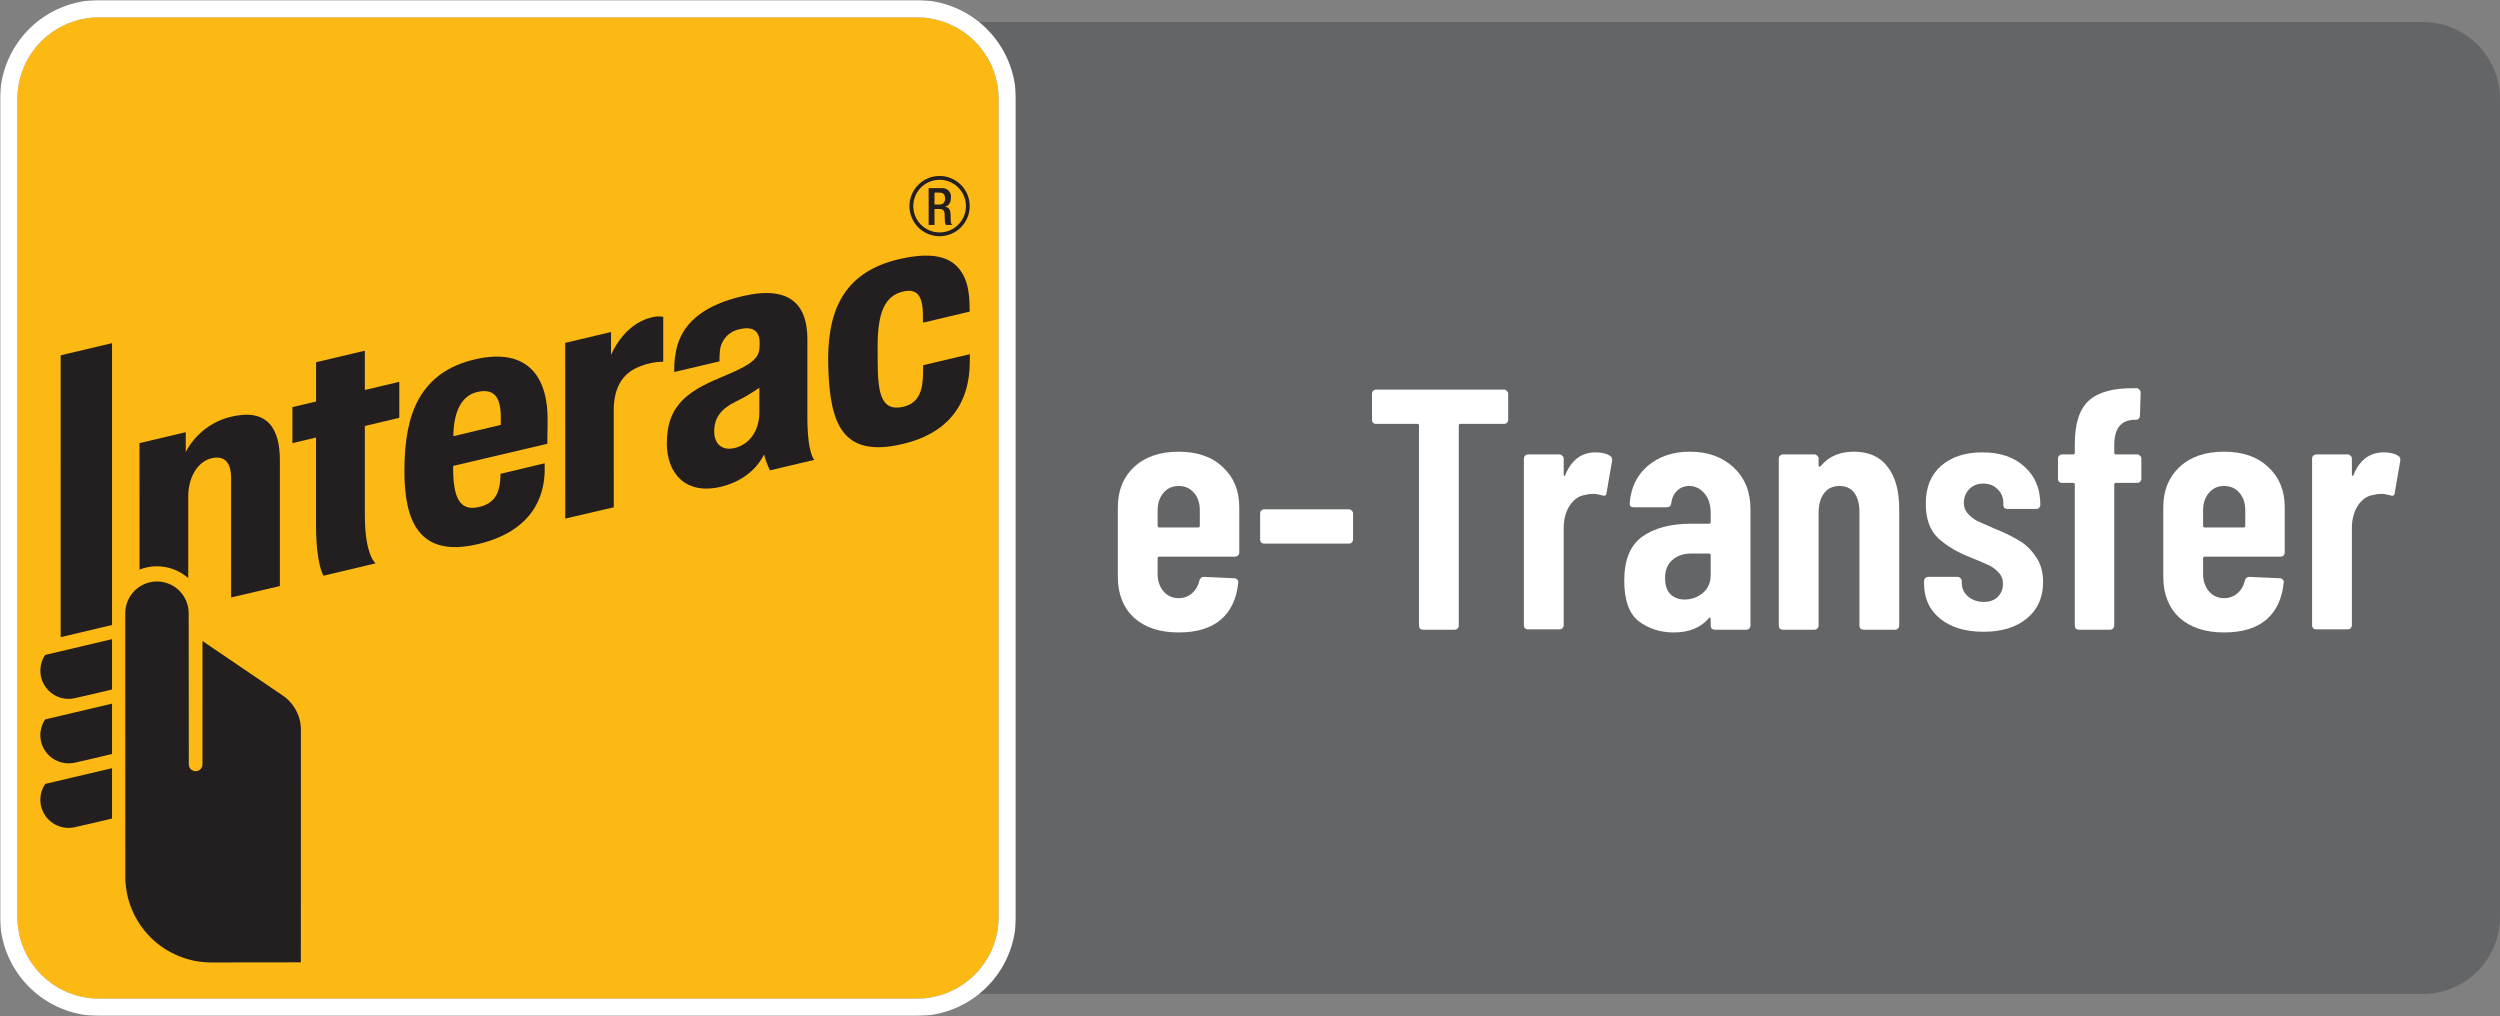 <svg width="908" height="369" viewBox="0 0 908 369" fill="none" xmlns="http://www.w3.org/2000/svg">
<rect x="0" y="0" width="908" height="369" fill="#808080" stroke="none"/>
<path d="M908 36C908 20.536 895.464 8 880 8H357C341.536 8 329 20.536 329 36V333C329 348.464 341.536 361 357 361H880C895.464 361 908 348.464 908 333V36Z" fill="#636567"/>
<g clip-path="url(#clip0_602_60)">
<mask id="mask0_602_60" style="mask-type:luminance" maskUnits="userSpaceOnUse" x="-1" y="0" width="370" height="369">
<path d="M368.999 0H-0V369H368.999V0Z" fill="white"/>
</mask>
<g mask="url(#mask0_602_60)">
<path d="M35.987 6.287H333.009C340.887 6.287 348.443 9.416 354.013 14.987C359.584 20.558 362.714 28.113 362.714 35.991V333.012C362.714 340.889 359.584 348.444 354.014 354.014C348.444 359.585 340.889 362.714 333.011 362.714H35.983C28.107 362.714 20.553 359.585 14.983 354.016C9.414 348.446 6.285 340.892 6.285 333.016V35.989C6.285 32.089 7.053 28.226 8.546 24.623C10.038 21.019 12.226 17.745 14.984 14.986C17.743 12.228 21.017 10.04 24.621 8.548C28.224 7.055 32.087 6.287 35.987 6.287Z" fill="#FDB913"/>
<path d="M333.015 6.286C340.892 6.289 348.445 9.419 354.015 14.99C359.584 20.56 362.713 28.114 362.713 35.991V333.011C362.713 340.888 359.584 348.442 354.015 354.012C348.445 359.582 340.892 362.712 333.015 362.714H35.989C32.088 362.714 28.226 361.947 24.622 360.454C21.017 358.962 17.743 356.774 14.984 354.016C12.226 351.258 10.038 347.983 8.546 344.379C7.053 340.775 6.286 336.912 6.287 333.011V35.991C6.286 32.09 7.053 28.227 8.546 24.623C10.038 21.019 12.226 17.744 14.984 14.986C17.743 12.227 21.017 10.039 24.622 8.547C28.226 7.054 32.088 6.286 35.989 6.286H333.015ZM333.015 0H35.989C26.447 0.01 17.299 3.806 10.552 10.553C3.805 17.3 0.01 26.449 0 35.991V333.011C0.011 342.553 3.806 351.701 10.553 358.447C17.3 365.194 26.448 368.989 35.989 369H333.015C342.556 368.989 351.703 365.194 358.449 358.447C365.196 351.7 368.99 342.552 369 333.011V35.991C368.991 26.449 365.197 17.301 358.45 10.554C351.704 3.806 342.556 0.011 333.015 0Z" fill="white"/>
<path d="M205.299 188.348L205.27 124.533L221.927 120.58V128.945C221.927 128.945 226.242 117.944 236.255 115.39C237.751 114.908 239.342 114.801 240.888 115.079V131.361C237.889 131.4 234.926 132.017 232.16 133.178C226.005 135.609 222.907 140.913 222.907 149.01L222.918 184.247L205.299 188.348Z" fill="#231F20"/>
<path d="M117.487 209.099C117.487 209.099 114.779 205.038 114.779 190.68V158.905L106.208 160.944V147.855L114.798 145.826V131.557L132.51 127.374V141.642L145.026 138.67V151.744L132.51 154.715C132.51 154.715 132.491 180.748 132.51 187.07C132.51 201.782 136.415 204.606 136.415 204.606L117.487 209.099Z" fill="#231F20"/>
<path d="M146.877 171.135C146.877 159.79 148.493 151.514 151.961 145.161C156.088 137.624 162.855 132.711 172.714 130.467C192.145 126.048 199.158 137.55 198.887 152.972C198.783 158.488 198.809 161.175 198.809 161.175L164.575 169.221V169.774C164.575 180.549 166.834 185.662 173.662 184.214C179.562 182.969 181.202 179.274 181.668 174.705C181.745 173.968 181.781 172.094 181.781 172.094L197.818 168.251C197.818 168.251 197.856 169.564 197.832 171.038C197.693 177.161 195.912 192.351 173.622 197.621C152.508 202.633 146.877 189.738 146.877 171.135ZM173.425 142.354C167.753 143.641 164.778 149.206 164.649 158.425L181.869 154.323C181.899 153.906 181.903 152.987 181.899 151.547C181.869 144.588 179.718 140.914 173.425 142.354Z" fill="#231F20"/>
<path d="M300.838 133.817C300.175 114.382 305.216 98.957 326.9 94.044C340.721 90.904 345.97 94.5 348.627 97.974C351.183 101.29 352.169 105.762 352.169 112.025L352.184 113.175L335.22 117.206C335.22 117.206 335.207 114.919 335.207 114.845C335.22 107.418 333.155 104.593 327.76 105.944C321.344 107.555 318.753 113.645 318.753 125.752C318.753 130.05 318.772 130.821 318.772 131.401C318.772 143.705 320.453 149.337 327.847 147.789C334.261 146.464 335.139 140.832 335.243 135.894C335.256 135.119 335.287 132.638 335.287 132.638L352.227 128.636C352.227 128.636 352.244 129.887 352.244 131.278C352.201 147.412 343.698 157.58 327.767 161.287C305.818 166.433 301.519 153.75 300.838 133.817Z" fill="#231F20"/>
<path d="M242.193 161.027C242.193 146.244 250.853 141.568 263.888 136.176C275.61 131.327 275.864 128.919 275.912 124.706C275.978 121.159 274.333 118.125 268.497 119.614C266.551 120.006 264.795 121.043 263.513 122.559C262.231 124.074 261.498 125.978 261.434 127.962C261.338 129.051 261.301 130.145 261.324 131.238L244.888 135.119C244.778 131.844 245.16 128.57 246.023 125.409C248.651 116.569 256.447 110.621 269.905 107.507C287.391 103.477 293.22 111.151 293.241 123.086V151.351C293.241 165.02 295.778 167.023 295.778 167.023L279.643 170.841C278.753 168.977 278.03 167.037 277.481 165.046C277.481 165.046 273.947 173.947 261.764 176.81C248.969 179.827 242.193 171.897 242.193 161.027ZM275.8 140.84C273.081 142.747 270.21 144.428 267.216 145.867C261.838 148.494 259.407 151.736 259.407 156.729C259.407 161.052 262.086 163.892 266.954 162.689C272.175 161.372 275.8 156.5 275.8 149.731V140.84Z" fill="#231F20"/>
<path d="M24.877 253.834C23.035 253.831 21.228 253.333 19.646 252.39C18.065 251.447 16.766 250.096 15.888 248.477C15.009 246.859 14.584 245.033 14.655 243.193C14.727 241.353 15.293 239.567 16.295 238.021L16.409 237.873L16.602 237.822L40.694 232.135V250.431L40.319 250.518C34.854 251.833 28.322 253.33 26.977 253.616C26.287 253.762 25.582 253.835 24.877 253.834Z" fill="#231F20"/>
<path d="M24.877 277.239C22.166 277.239 19.565 276.164 17.647 274.248C15.729 272.332 14.65 269.733 14.648 267.022C14.642 265.047 15.215 263.114 16.295 261.46L16.409 261.289L16.602 261.24L40.694 255.555V273.851L40.319 273.948C34.854 275.259 28.322 276.773 26.977 277.042C26.285 277.176 25.581 277.241 24.877 277.239Z" fill="#231F20"/>
<path d="M24.876 300.689C22.165 300.687 19.564 299.61 17.646 297.693C15.729 295.776 14.65 293.176 14.647 290.464C14.639 288.489 15.212 286.555 16.294 284.902L16.409 284.718L40.693 278.994V297.29L40.318 297.388C34.546 298.777 28.137 300.225 26.977 300.481C26.285 300.62 25.581 300.689 24.876 300.689Z" fill="#231F20"/>
<path d="M22.034 231.414L22.027 129.042L40.692 124.632V227.002L22.034 231.414Z" fill="#231F20"/>
<path d="M68.523 222.705C68.523 219.651 67.31 216.722 65.15 214.562C62.991 212.403 60.062 211.19 57.008 211.19C53.953 211.19 51.025 212.403 48.865 214.562C46.705 216.722 45.492 219.651 45.492 222.705L45.511 318.386C45.522 326.649 48.807 334.57 54.648 340.415C60.488 346.26 68.408 349.55 76.671 349.566C85.388 349.566 109.268 349.524 109.268 349.524L109.279 309.608C109.285 287.799 109.289 265.6 109.289 265.094C109.292 262.613 108.682 260.169 107.514 257.98C106.346 255.791 104.655 253.924 102.592 252.545L73.539 232.813C73.539 232.813 73.533 275.652 73.533 277.621C73.533 278.278 73.272 278.908 72.807 279.372C72.343 279.837 71.713 280.098 71.055 280.098C70.398 280.098 69.768 279.837 69.304 279.372C68.839 278.908 68.578 278.278 68.578 277.621C68.578 277.14 68.523 228.623 68.523 222.705Z" fill="#231F20"/>
<path d="M84.076 151.317C80.545 152.137 77.233 153.708 74.366 155.925C71.499 158.142 69.144 160.951 67.463 164.161V156.967L50.657 160.943L50.676 206.89C53.624 205.724 56.837 205.396 59.959 205.942C63.082 206.488 65.993 207.886 68.371 209.983V180.317C68.371 173.211 71.907 167.534 76.959 166.421C80.76 165.586 83.934 166.946 83.934 173.715L83.946 216.998L101.648 212.848V167.06C101.648 155.959 97.373 148.199 84.076 151.317Z" fill="#231F20"/>
<path d="M341.266 85.797C339.101 85.799 336.985 85.159 335.184 83.957C333.383 82.756 331.98 81.048 331.15 79.048C330.321 77.049 330.103 74.848 330.524 72.725C330.946 70.602 331.988 68.651 333.518 67.121C335.049 65.59 336.999 64.547 339.122 64.125C341.245 63.702 343.445 63.919 345.445 64.748C347.445 65.576 349.154 66.98 350.356 68.78C351.558 70.58 352.199 72.696 352.198 74.861C352.195 77.76 351.043 80.539 348.993 82.59C346.944 84.64 344.165 85.793 341.266 85.797ZM341.266 65.291C339.374 65.29 337.524 65.851 335.95 66.902C334.376 67.953 333.149 69.447 332.425 71.195C331.7 72.944 331.51 74.867 331.879 76.724C332.248 78.58 333.159 80.285 334.497 81.623C335.834 82.962 337.539 83.873 339.395 84.243C341.251 84.613 343.175 84.424 344.924 83.7C346.672 82.976 348.167 81.75 349.219 80.177C350.27 78.603 350.832 76.754 350.832 74.861C350.83 72.324 349.822 69.892 348.029 68.097C346.235 66.303 343.803 65.294 341.266 65.291Z" fill="#231F20"/>
<path d="M337.282 68.341H341.997C342.458 68.292 342.924 68.347 343.361 68.502C343.798 68.658 344.194 68.91 344.519 69.24C344.845 69.57 345.092 69.969 345.243 70.408C345.393 70.846 345.442 71.313 345.387 71.773C345.387 73.505 344.619 74.837 343.162 75.064V75.089C344.487 75.225 345.184 75.955 345.252 77.833C345.277 78.68 345.29 79.73 345.33 80.548C345.331 80.778 345.389 81.004 345.499 81.205C345.61 81.407 345.769 81.578 345.963 81.701H343.553C343.324 81.348 343.199 80.937 343.194 80.516C343.119 79.718 343.138 78.964 343.102 77.994C343.066 76.537 342.62 75.9 341.157 75.9H339.412V81.701H337.282V68.341ZM341.118 74.291C341.408 74.317 341.7 74.279 341.973 74.179C342.246 74.079 342.494 73.92 342.698 73.713C342.902 73.505 343.057 73.255 343.153 72.981C343.248 72.706 343.282 72.414 343.251 72.125C343.251 70.7 342.635 69.95 341.231 69.95H339.412V74.291H341.118Z" fill="#231F20"/>
</g>
</g>
<path d="M865.789 164.3C868.031 164.3 869.775 164.716 871.021 165.546C871.686 165.961 871.935 166.584 871.769 167.415L869.775 179.001C869.692 179.998 869.111 180.288 868.031 179.873C866.868 179.541 865.789 179.375 864.792 179.375C863.795 179.375 862.882 179.499 862.051 179.749C859.726 180.081 857.815 181.41 856.32 183.735C854.909 185.978 854.203 188.677 854.203 191.833V227.09C854.203 227.505 854.036 227.879 853.704 228.211C853.455 228.46 853.123 228.585 852.708 228.585H841.246C840.831 228.585 840.457 228.46 840.125 228.211C839.876 227.879 839.751 227.505 839.751 227.09V166.543C839.751 166.128 839.876 165.795 840.125 165.546C840.457 165.214 840.831 165.048 841.246 165.048H852.708C853.123 165.048 853.455 165.214 853.704 165.546C854.036 165.795 854.203 166.128 854.203 166.543V172.274C854.203 172.606 854.286 172.813 854.452 172.897C854.618 172.897 854.742 172.73 854.825 172.398C857.068 167 860.722 164.3 865.789 164.3Z" fill="white"/>
<path d="M829.812 200.678C829.812 201.094 829.646 201.468 829.314 201.8C829.065 202.049 828.733 202.173 828.317 202.173H800.784C800.369 202.173 800.162 202.381 800.162 202.796V208.403C800.162 210.977 800.868 213.095 802.279 214.756C803.691 216.417 805.519 217.248 807.761 217.248C809.671 217.248 811.291 216.667 812.62 215.504C814.032 214.258 814.945 212.68 815.361 210.77C815.61 209.939 816.15 209.524 816.98 209.524L828.068 210.022C828.483 210.022 828.816 210.188 829.065 210.521C829.397 210.77 829.522 211.143 829.438 211.642C828.857 217.456 826.739 221.941 823.085 225.097C819.43 228.17 814.322 229.706 807.761 229.706C800.951 229.706 795.552 227.921 791.565 224.349C787.662 220.695 785.71 215.753 785.71 209.524V184.234C785.71 178.171 787.662 173.312 791.565 169.657C795.552 165.92 800.951 164.051 807.761 164.051C814.572 164.051 819.929 165.92 823.832 169.657C827.819 173.312 829.812 178.171 829.812 184.234V200.678ZM807.761 176.509C805.519 176.509 803.691 177.34 802.279 179.001C800.868 180.662 800.162 182.78 800.162 185.355V190.961C800.162 191.376 800.369 191.584 800.784 191.584H814.862C815.278 191.584 815.485 191.376 815.485 190.961V185.355C815.485 182.697 814.779 180.579 813.367 179.001C811.955 177.34 810.087 176.509 807.761 176.509Z" fill="white"/>
<path d="M776.241 165.048C776.656 165.048 776.988 165.214 777.237 165.546C777.569 165.795 777.736 166.127 777.736 166.543V173.893C777.736 174.308 777.569 174.682 777.237 175.014C776.988 175.264 776.656 175.388 776.241 175.388H768.516C768.101 175.388 767.893 175.596 767.893 176.011V227.215C767.893 227.63 767.727 228.004 767.395 228.336C767.146 228.585 766.814 228.71 766.399 228.71H755.061C754.646 228.71 754.272 228.585 753.94 228.336C753.691 228.004 753.566 227.63 753.566 227.215V176.011C753.566 175.596 753.359 175.388 752.944 175.388H748.957C748.542 175.388 748.168 175.264 747.836 175.014C747.586 174.682 747.462 174.308 747.462 173.893V166.543C747.462 166.127 747.586 165.795 747.836 165.546C748.168 165.214 748.542 165.048 748.957 165.048H752.944C753.359 165.048 753.566 164.84 753.566 164.425V161.31C753.566 153.835 755.269 148.561 758.674 145.488C762.08 142.415 767.52 140.92 774.995 141.003H775.991C776.407 141.003 776.739 141.169 776.988 141.502C777.32 141.751 777.486 142.083 777.486 142.498L777.237 150.97C777.237 151.385 777.071 151.759 776.739 152.091C776.49 152.34 776.157 152.465 775.742 152.465H775.119C772.628 152.548 770.8 153.379 769.638 154.957C768.475 156.452 767.893 158.777 767.893 161.933V164.425C767.893 164.84 768.101 165.048 768.516 165.048H776.241Z" fill="white"/>
<path d="M720.372 229.457C713.811 229.457 708.578 227.879 704.675 224.723C700.771 221.567 698.819 217.289 698.819 211.891V211.019C698.819 210.604 698.944 210.271 699.193 210.022C699.525 209.69 699.899 209.524 700.314 209.524H711.028C711.444 209.524 711.776 209.69 712.025 210.022C712.357 210.271 712.523 210.604 712.523 211.019V211.642C712.523 213.635 713.271 215.296 714.766 216.625C716.344 217.954 718.254 218.618 720.497 218.618C722.656 218.618 724.359 217.995 725.605 216.75C726.85 215.504 727.473 213.926 727.473 212.015C727.473 210.354 726.934 208.984 725.854 207.904C724.774 206.741 723.611 205.869 722.365 205.288C721.12 204.707 718.877 203.751 715.638 202.423C710.904 200.595 707 198.27 703.927 195.446C700.937 192.622 699.442 188.428 699.442 182.863C699.442 177.049 701.269 172.523 704.924 169.284C708.661 165.961 713.686 164.3 719.998 164.3C726.477 164.3 731.585 166.044 735.322 169.533C739.143 172.938 741.053 177.548 741.053 183.361C741.053 183.777 740.887 184.15 740.555 184.483C740.305 184.732 739.973 184.856 739.558 184.856H729.093C728.678 184.856 728.304 184.732 727.972 184.483C727.723 184.15 727.598 183.777 727.598 183.361V182.614C727.598 180.621 726.892 178.96 725.48 177.631C724.151 176.302 722.449 175.637 720.372 175.637C718.213 175.637 716.469 176.343 715.14 177.755C713.894 179.084 713.271 180.704 713.271 182.614C713.271 184.192 713.769 185.521 714.766 186.601C715.763 187.68 716.884 188.552 718.13 189.217C719.375 189.798 721.452 190.712 724.359 191.958C727.847 193.37 730.754 194.782 733.08 196.193C735.488 197.522 737.565 199.474 739.309 202.049C741.136 204.541 742.05 207.655 742.05 211.393C742.05 216.957 740.098 221.359 736.194 224.598C732.291 227.837 727.017 229.457 720.372 229.457Z" fill="white"/>
<path d="M673.348 164.051C678.747 164.051 682.816 165.878 685.557 169.533C688.381 173.104 689.793 178.212 689.793 184.856V227.215C689.793 227.63 689.627 228.004 689.295 228.336C689.045 228.585 688.713 228.71 688.298 228.71H676.836C676.421 228.71 676.047 228.585 675.715 228.336C675.466 228.004 675.341 227.63 675.341 227.215V185.978C675.341 182.988 674.718 180.662 673.473 179.001C672.227 177.34 670.441 176.509 668.116 176.509C665.707 176.509 663.838 177.382 662.509 179.126C661.18 180.87 660.516 183.278 660.516 186.351V227.215C660.516 227.63 660.35 228.004 660.018 228.336C659.769 228.585 659.436 228.71 659.021 228.71H647.559C647.144 228.71 646.77 228.585 646.438 228.336C646.189 228.004 646.064 227.63 646.064 227.215V166.543C646.064 166.128 646.189 165.795 646.438 165.546C646.77 165.214 647.144 165.048 647.559 165.048H659.021C659.436 165.048 659.769 165.214 660.018 165.546C660.35 165.795 660.516 166.128 660.516 166.543V169.034C660.516 169.284 660.599 169.45 660.765 169.533C661.014 169.533 661.264 169.367 661.513 169.034C664.337 165.712 668.282 164.051 673.348 164.051Z" fill="white"/>
<path d="M613.723 164.051C620.284 164.051 625.6 165.961 629.67 169.782C633.739 173.602 635.774 178.627 635.774 184.856V227.215C635.774 227.63 635.608 228.004 635.276 228.336C635.027 228.585 634.694 228.71 634.279 228.71H622.818C622.402 228.71 622.029 228.585 621.696 228.336C621.447 228.004 621.323 227.63 621.323 227.215V224.848C621.323 224.598 621.24 224.432 621.073 224.349C620.907 224.266 620.741 224.349 620.575 224.598C617.668 228.004 613.432 229.706 607.868 229.706C603.134 229.706 598.939 228.377 595.285 225.72C591.713 222.979 589.928 218.037 589.928 210.894C589.928 203.419 592.087 198.104 596.406 194.948C600.808 191.792 606.746 190.214 614.221 190.214H620.7C621.115 190.214 621.323 190.006 621.323 189.591V186.351C621.323 183.361 620.575 180.994 619.08 179.25C617.585 177.423 615.716 176.509 613.474 176.509C611.73 176.509 610.276 177.091 609.113 178.254C607.951 179.333 607.245 180.828 606.996 182.739C606.913 183.735 606.373 184.234 605.376 184.234H593.291C592.295 184.234 591.838 183.735 591.921 182.739C592.336 177.091 594.537 172.564 598.524 169.159C602.594 165.754 607.66 164.051 613.723 164.051ZM611.854 217.746C614.346 217.746 616.547 216.957 618.457 215.379C620.367 213.801 621.323 211.6 621.323 208.776V201.675C621.323 201.26 621.115 201.052 620.7 201.052H614.221C611.397 201.052 609.113 201.841 607.369 203.419C605.625 204.914 604.753 207.115 604.753 210.022C604.753 212.597 605.418 214.549 606.746 215.878C608.075 217.123 609.778 217.746 611.854 217.746Z" fill="white"/>
<path d="M579.517 164.3C581.76 164.3 583.504 164.716 584.75 165.546C585.414 165.961 585.663 166.584 585.497 167.415L583.504 179.001C583.421 179.998 582.84 180.288 581.76 179.873C580.597 179.541 579.517 179.375 578.521 179.375C577.524 179.375 576.61 179.499 575.78 179.749C573.454 180.081 571.544 181.41 570.049 183.735C568.637 185.978 567.931 188.677 567.931 191.833V227.09C567.931 227.505 567.765 227.879 567.433 228.211C567.184 228.46 566.851 228.585 566.436 228.585H554.974C554.559 228.585 554.185 228.46 553.853 228.211C553.604 227.879 553.479 227.505 553.479 227.09V166.543C553.479 166.128 553.604 165.795 553.853 165.546C554.185 165.214 554.559 165.048 554.974 165.048H566.436C566.851 165.048 567.184 165.214 567.433 165.546C567.765 165.795 567.931 166.128 567.931 166.543V172.274C567.931 172.606 568.014 172.813 568.18 172.897C568.346 172.897 568.471 172.73 568.554 172.398C570.796 167 574.451 164.3 579.517 164.3Z" fill="white"/>
<path d="M546.277 141.502C546.692 141.502 547.024 141.668 547.274 142C547.606 142.249 547.772 142.581 547.772 142.997V152.465C547.772 152.88 547.606 153.254 547.274 153.586C547.024 153.835 546.692 153.96 546.277 153.96H530.455C530.04 153.96 529.832 154.168 529.832 154.583V227.215C529.832 227.63 529.666 228.004 529.334 228.336C529.084 228.585 528.752 228.71 528.337 228.71H516.875C516.46 228.71 516.086 228.585 515.754 228.336C515.505 228.004 515.38 227.63 515.38 227.215V154.583C515.38 154.168 515.173 153.96 514.757 153.96H499.807C499.392 153.96 499.018 153.835 498.686 153.586C498.437 153.254 498.312 152.88 498.312 152.465V142.997C498.312 142.581 498.437 142.249 498.686 142C499.018 141.668 499.392 141.502 499.807 141.502H546.277Z" fill="white"/>
<path d="M459.17 197.439C458.755 197.439 458.381 197.315 458.049 197.065C457.799 196.733 457.675 196.36 457.675 195.944V186.476C457.675 186.061 457.799 185.728 458.049 185.479C458.381 185.147 458.755 184.981 459.17 184.981H489.942C490.357 184.981 490.689 185.147 490.938 185.479C491.271 185.728 491.437 186.061 491.437 186.476V195.944C491.437 196.36 491.271 196.733 490.938 197.065C490.689 197.315 490.357 197.439 489.942 197.439H459.17Z" fill="white"/>
<path d="M450.102 200.678C450.102 201.094 449.936 201.468 449.604 201.8C449.355 202.049 449.023 202.173 448.607 202.173H421.075C420.659 202.173 420.452 202.381 420.452 202.796V208.403C420.452 210.977 421.158 213.095 422.57 214.756C423.981 216.417 425.809 217.248 428.051 217.248C429.961 217.248 431.581 216.667 432.91 215.504C434.322 214.258 435.235 212.68 435.651 210.77C435.9 209.939 436.44 209.524 437.27 209.524L448.358 210.022C448.773 210.022 449.106 210.188 449.355 210.521C449.687 210.77 449.812 211.143 449.729 211.642C449.147 217.456 447.029 221.941 443.375 225.097C439.72 228.17 434.613 229.706 428.051 229.706C421.241 229.706 415.842 227.921 411.855 224.349C407.952 220.695 406 215.753 406 209.524V184.234C406 178.171 407.952 173.312 411.855 169.657C415.842 165.92 421.241 164.051 428.051 164.051C434.862 164.051 440.219 165.92 444.122 169.657C448.109 173.312 450.102 178.171 450.102 184.234V200.678ZM428.051 176.509C425.809 176.509 423.981 177.34 422.57 179.001C421.158 180.662 420.452 182.78 420.452 185.355V190.961C420.452 191.376 420.659 191.584 421.075 191.584H435.152C435.568 191.584 435.775 191.376 435.775 190.961V185.355C435.775 182.697 435.069 180.579 433.657 179.001C432.245 177.34 430.377 176.509 428.051 176.509Z" fill="white"/>
<defs>
<clipPath id="clip0_602_60">
<rect width="369" height="369" fill="white"/>
</clipPath>
</defs>
</svg>
